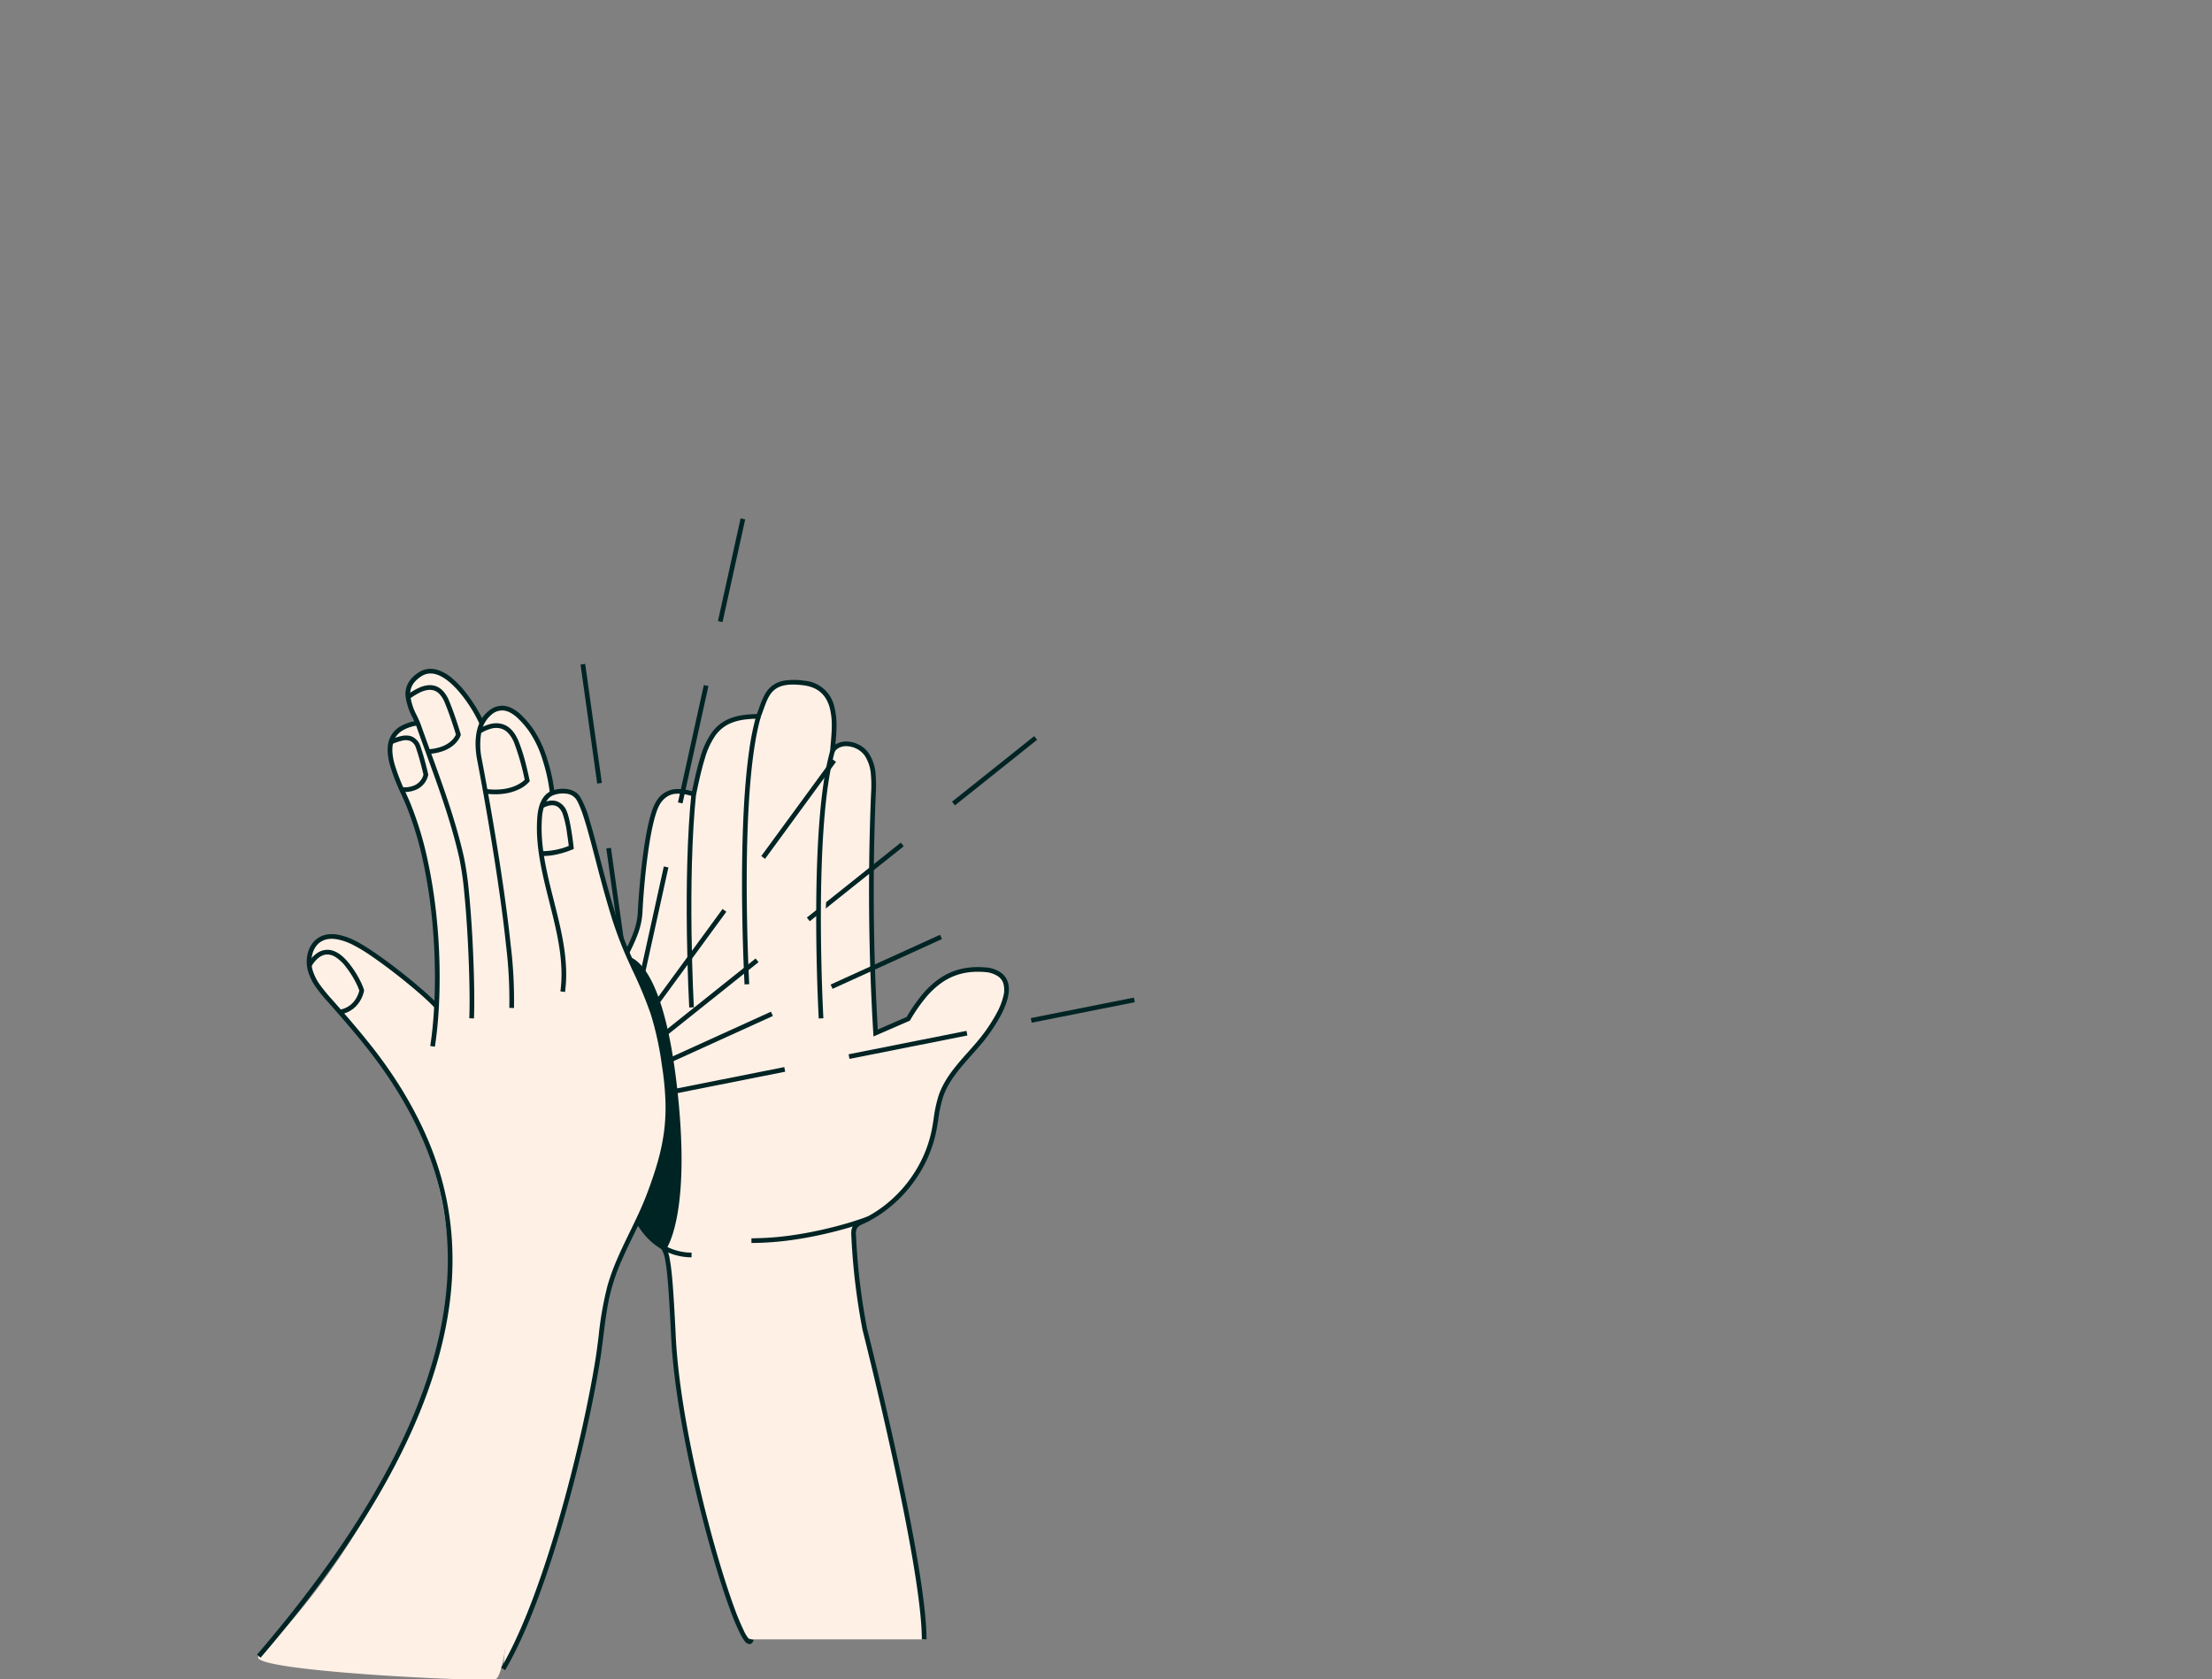 <svg xmlns="http://www.w3.org/2000/svg" xmlns:xlink="http://www.w3.org/1999/xlink" width="673" height="511" viewBox="0 0 673 511">
  <rect x="0" y="0" width="673" height="511" fill="#808080" stroke="none"/>
  <defs>
    <clipPath id="clip-path">
      <rect id="Rectangle_847" data-name="Rectangle 847" width="673" height="511" transform="translate(-78.391 -157.813)" fill="#fff" stroke="#707070" stroke-width="1"/>
    </clipPath>
  </defs>
  <g id="Group_3334" data-name="Group 3334" transform="translate(78.391 157.813)">
    <g id="Mask_Group_36" data-name="Mask Group 36" clip-path="url(#clip-path)">
      <path id="Path_1377" data-name="Path 1377" d="M660.21,550.256c0-23.211-18.071-94.393-18.071-94.393a199.153,199.153,0,0,1-3.381-28.45,4.529,4.529,0,0,1,.433-2.678,4.86,4.86,0,0,1,2.2-1.544,39.754,39.754,0,0,0,21.8-27.686c.719-3.553.949-7.225,2.141-10.648,2.276-6.536,7.718-11.349,12.105-16.7s13.991-19.481,2.105-21.593c-11.673-1.285-18.186,4.758-24.172,14.861l-9.928,4.316a718.031,718.031,0,0,1-.674-72.811c.17-4.108.29-8.542-2.021-11.943s-8.083-4.621-10.393-1.218c.109-4.6,3.291-18.926-8.667-20.522-11.131-1.486-11.447,4-13.9,10.153-13.783,0-16.067,6.525-19.6,23.368-.2.94-7.04-3.385-10.948,2.952-3.433,5.566-5.137,26.534-5.426,33.026-.392,8.817-6.2,13.735-7.411,22.479-.387,2.8.553-2.814.817,0,.313,3.322,1.576,6.468,2.69,9.614,5.973,16.854,6.577,38.882,4.343,56.623l-.676,6.183c8.052,11.878,8.551-2.584,10.365,34.653s21.392,100.183,23.7,91.96" transform="translate(-457.408 -209.195)" fill="#fff0e6"/>
      <path id="Path_1378" data-name="Path 1378" d="M605.363,550.019a1.158,1.158,0,0,1-.131-.007,2.208,2.208,0,0,1-1.4-1.006,13.848,13.848,0,0,1-1.252-2.062,68.09,68.09,0,0,1-3.03-7.17c-2.291-6.177-4.9-14.606-7.355-23.735-2.71-10.088-5.1-20.522-6.9-30.174-1-5.345-1.818-10.455-2.438-15.189-.668-5.1-1.11-9.817-1.315-14.028-.676-13.865-1.15-20.008-1.814-23.473a9.316,9.316,0,0,0-1.171-3.436,6.273,6.273,0,0,0-1.741-1.59,19.959,19.959,0,0,1-5.517-5.79l-.147-.217.706-6.455a154.406,154.406,0,0,0,.9-28.51,123.9,123.9,0,0,0-1.726-14.432,87.077,87.077,0,0,0-3.483-13.353c-.142-.4-.289-.808-.431-1.2A41.665,41.665,0,0,1,565,350.957a.72.72,0,0,1-1.088-.68c0-.049.006-.108.015-.191.014-.134.041-.339.083-.643a34.928,34.928,0,0,1,3.768-10.79,52.266,52.266,0,0,0,2.406-5.486,22.864,22.864,0,0,0,.826-2.928,19.834,19.834,0,0,0,.4-3.209c.131-2.949.6-9.831,1.54-16.922.5-3.768,1.052-7.009,1.648-9.635.341-1.5.7-2.82,1.068-3.914a14.365,14.365,0,0,1,1.276-2.9,7.545,7.545,0,0,1,5.5-3.785,12.763,12.763,0,0,1,4.8.439c.214.051.457.11.652.149.872-4.131,1.645-7.489,2.535-10.35a24.99,24.99,0,0,1,3.448-7.453c2.837-3.875,6.96-5.58,13.732-5.657.234-.606.45-1.207.661-1.792a32.467,32.467,0,0,1,1.489-3.67,9.015,9.015,0,0,1,2.3-3,8.318,8.318,0,0,1,3.923-1.718,19.929,19.929,0,0,1,6.109.035,10.094,10.094,0,0,1,9.083,7.9,22.09,22.09,0,0,1,.666,5.831c0,1.9-.166,3.728-.3,5.2q-.022.251-.043.489a5.288,5.288,0,0,1,.677-.375,6.214,6.214,0,0,1,2.634-.55,8.46,8.46,0,0,1,3.817.949,8.052,8.052,0,0,1,3.019,2.6,13.179,13.179,0,0,1,2.059,6.025,40.3,40.3,0,0,1,.084,6.349c-.5,12.062-.7,24.3-.586,36.378.109,11.737.512,23.621,1.2,35.342l8.781-3.817a52.2,52.2,0,0,1,4.608-6.659,26.484,26.484,0,0,1,5.44-5.07,19.97,19.97,0,0,1,3.131-1.749,19.331,19.331,0,0,1,3.468-1.157,21.6,21.6,0,0,1,3.842-.522,27.278,27.278,0,0,1,4.256.148l.023,0,.023,0a9.44,9.44,0,0,1,3.88,1.5,5.6,5.6,0,0,1,2.034,2.642c.9,2.443.285,5.8-1.838,9.965a51.683,51.683,0,0,1-5.755,8.642c-1.089,1.328-2.257,2.64-3.386,3.908-1.714,1.925-3.486,3.915-5,5.983a30.424,30.424,0,0,0-2.054,3.177,21.519,21.519,0,0,0-1.546,3.415,39.282,39.282,0,0,0-1.495,6.91c-.185,1.2-.375,2.433-.621,3.645a38.812,38.812,0,0,1-2.927,8.8,41.043,41.043,0,0,1-11.4,14.48,38.812,38.812,0,0,1-7.871,4.909l-.075.035a4.2,4.2,0,0,0-1.821,1.246,3.913,3.913,0,0,0-.322,2.26c.219,4.735.614,9.524,1.174,14.235s1.3,9.445,2.191,14.093c.178.7,4.635,18.335,9.036,38.5,2.625,12.028,4.717,22.589,6.218,31.392,1.88,11.029,2.834,19.326,2.834,24.661h-1.427c0-5.254-.947-13.471-2.813-24.421-1.5-8.781-3.585-19.321-6.206-31.327-4.464-20.449-8.985-38.291-9.03-38.469l-.005-.02,0-.02c-.9-4.688-1.647-9.47-2.211-14.215s-.962-9.568-1.182-14.337a9.494,9.494,0,0,1,.019-1.506,3.643,3.643,0,0,1,.526-1.589,5.292,5.292,0,0,1,2.421-1.771l.075-.035a37.384,37.384,0,0,0,7.582-4.729,39.616,39.616,0,0,0,11-13.974,37.374,37.374,0,0,0,2.82-8.479c.239-1.179.427-2.4.609-3.58a40.359,40.359,0,0,1,1.557-7.162,22.954,22.954,0,0,1,1.646-3.639,31.858,31.858,0,0,1,2.149-3.325c1.552-2.123,3.347-4.139,5.084-6.089,1.12-1.258,2.278-2.559,3.349-3.864a50.186,50.186,0,0,0,5.587-8.385,20.846,20.846,0,0,0,1.836-4.815,7.158,7.158,0,0,0-.064-4.007,4.147,4.147,0,0,0-1.529-1.978,8.029,8.029,0,0,0-3.274-1.249,25.822,25.822,0,0,0-4.009-.139,20.161,20.161,0,0,0-3.588.486,17.9,17.9,0,0,0-3.212,1.071,18.527,18.527,0,0,0-2.907,1.624,25.085,25.085,0,0,0-5.146,4.8,51.364,51.364,0,0,0-4.6,6.673l-.118.2-11.075,4.814-.061-1.018c-.725-12.075-1.15-24.332-1.262-36.433s.086-24.365.587-36.45a39.145,39.145,0,0,0-.076-6.125,11.8,11.8,0,0,0-1.822-5.388,6.624,6.624,0,0,0-2.487-2.135,7.129,7.129,0,0,0-3.168-.794,4.8,4.8,0,0,0-2.034.418,3.692,3.692,0,0,0-1.523,1.292l-1.361,2,.057-2.422c.015-.649.088-1.465.172-2.409.128-1.439.288-3.231.291-5.071a20.7,20.7,0,0,0-.616-5.455,11.332,11.332,0,0,0-.954-2.435,8.332,8.332,0,0,0-1.53-2.033,8.065,8.065,0,0,0-2.248-1.52,11.116,11.116,0,0,0-3.164-.875c-4.267-.57-7.107-.134-8.937,1.371-1.663,1.367-2.447,3.54-3.354,6.057-.267.739-.542,1.5-.853,2.283l-.179.449h-.483a30.172,30.172,0,0,0-4.547.305,16.232,16.232,0,0,0-3.57.927,11.04,11.04,0,0,0-2.771,1.569,11.307,11.307,0,0,0-2.18,2.274,23.658,23.658,0,0,0-3.237,7.034c-.907,2.916-1.7,6.383-2.6,10.692a.858.858,0,0,1-.384.553,1.381,1.381,0,0,1-.974.12c-.258-.041-.566-.115-.924-.2a11.559,11.559,0,0,0-4.273-.413,5.8,5.8,0,0,0-2.331.845,7,7,0,0,0-2.154,2.276c-1.41,2.287-2.722,7.779-3.792,15.884-.93,7.043-1.4,13.873-1.529,16.8a21.258,21.258,0,0,1-.434,3.437,24.242,24.242,0,0,1-.877,3.11,54.128,54.128,0,0,1-2.468,5.635c-.762,1.573-1.55,3.2-2.2,4.9a25.9,25.9,0,0,0-1.176,3.944.97.97,0,0,1,.427.59,3.926,3.926,0,0,1,.13.765,34.282,34.282,0,0,0,2.219,8.233c.143.4.29.806.433,1.21a88.492,88.492,0,0,1,3.542,13.573,125.32,125.32,0,0,1,1.747,14.6,155.843,155.843,0,0,1-.909,28.771l-.647,5.916a22.566,22.566,0,0,0,2.83,3.433,17.592,17.592,0,0,0,2.19,1.782,7.537,7.537,0,0,1,2.094,1.953,10.57,10.57,0,0,1,1.388,3.964c.678,3.538,1.159,9.732,1.838,23.672.2,4.126.633,8.75,1.283,13.744.606,4.651,1.407,9.673,2.382,14.927,1.763,9.5,4.1,19.795,6.765,29.772,2.4,9.01,4.982,17.4,7.258,23.632a75.171,75.171,0,0,0,2.983,7.227,9.948,9.948,0,0,0,1.607,2.582c.008-.024.016-.051.024-.081l1.373.386a2.111,2.111,0,0,1-.43.858A1.133,1.133,0,0,1,605.363,550.019Z" transform="translate(-455.729 -207.512)" fill="#002424"/>
      <path id="Path_1379" data-name="Path 1379" d="M561.515,692.657s10.861-1.637,15.625,38.805-3.388,50.6-3.388,50.6l-3.438-3.242a21.254,21.254,0,0,1-4.433-4.979l-2.022-3.155s2.776-38.041-7.144-66.542Z" transform="translate(-449.66 -559.454)" fill="#002424"/>
      <path id="Line_100" data-name="Line 100" d="M-.189,27.325l-.278-1.4L35.4,18.8l.278,1.4ZM55.243,16.306l-.278-1.4,35.868-7.13.278,1.4ZM110.675,5.288l-.278-1.4,31.375-6.237.278,1.4Z" transform="translate(124.824 148.118)" fill="#002424"/>
      <path id="Line_101" data-name="Line 101" d="M-.6,89.726l-.89-1.115L27.085,65.795l.89,1.115ZM43.563,54.464l-.89-1.115L71.252,30.533l.89,1.115ZM87.73,19.2l-.89-1.115,25-19.958.89,1.115Z" transform="translate(124.42 68.071)" fill="#002424"/>
      <path id="Line_102" data-name="Line 102" d="M-.4,48.6l-.591-1.3L32.3,32.161l.591,1.3ZM51.042,25.2l-.591-1.3L83.738,8.757l.591,1.3Z" transform="translate(123.865 117.902)" fill="#002424"/>
      <path id="Line_103" data-name="Line 103" d="M-.945,141.41l-1.393-.307,7.876-35.711,1.393.307ZM11.227,86.22l-1.393-.307L17.709,50.2l1.393.307ZM23.4,31.03l-1.393-.307L28.894-.516l1.393.307Z" transform="translate(118.041 0.461)" fill="#002424"/>
      <path id="Line_104" data-name="Line 104" d="M14.2,118.207,9.128,81.991l1.413-.2,5.071,36.216ZM6.362,62.237,1.291,26.02l1.413-.2L7.775,62.039Z" transform="translate(96.948 18.405)" fill="#002424"/>
      <path id="Path_1380" data-name="Path 1380" d="M888.225,448.514s-3.216-58.138,3.529-81.514" transform="translate(-716.805 -296.427)" fill="#fff0e6"/>
      <path id="Path_1381" data-name="Path 1381" d="M885.832,448.088c0-.036-.2-3.708-.4-9.465-.179-5.312-.388-13.539-.368-22.567.023-10.152.325-19.228.9-26.976.341-4.607.783-8.79,1.314-12.435a79.129,79.129,0,0,1,2.109-10.309l1.37.4c-1.525,5.284-2.659,12.837-3.371,22.45-.571,7.713-.872,16.753-.9,26.87-.011,4.971.043,12.913.367,22.516.194,5.744.395,9.4.4,9.441Z" transform="translate(-715.125 -295.961)" fill="#002424"/>
      <path id="Path_1382" data-name="Path 1382" d="M770.859,394.589s-3.217-58.138,3.529-81.514" transform="translate(-622.008 -252.872)" fill="#fff0e6"/>
      <path id="Path_1383" data-name="Path 1383" d="M768.466,394.163c0-.036-.2-3.708-.4-9.465-.179-5.312-.388-13.539-.368-22.567.023-10.152.325-19.228.9-26.976.341-4.607.783-8.79,1.314-12.435a79.143,79.143,0,0,1,2.109-10.309l1.371.4c-1.525,5.285-2.659,12.839-3.371,22.453-.571,7.714-.872,16.755-.895,26.874-.039,17.237.756,31.8.764,31.95Z" transform="translate(-620.328 -252.405)" fill="#002424"/>
      <path id="Path_1384" data-name="Path 1384" d="M683.31,499.256s-2.123-38.38.7-65.311" transform="translate(-551.295 -350.499)" fill="#fff0e6"/>
      <path id="Path_1385" data-name="Path 1385" d="M680.917,499.12c-.005-.1-.534-9.758-.71-22.586-.1-7.535-.067-14.674.108-21.217.219-8.186.658-15.461,1.3-21.622l1.419.149c-.642,6.124-1.078,13.36-1.3,21.507-.175,6.524-.211,13.642-.108,21.157.176,12.8.7,22.438.708,22.534Z" transform="translate(-549.613 -350.324)" fill="#002424"/>
      <path id="Line_105" data-name="Line 105" d="M-.781,95.87l-1.151-.842L19.661,65.514l1.151.842ZM32.59,50.257l-1.151-.842L53.032,19.9l1.151.842Z" transform="translate(121.784 53.29)" fill="#002424"/>
      <path id="Path_1386" data-name="Path 1386" d="M781.262,1113.83V1112.4a89.634,89.634,0,0,0,13.122-1.031c3.682-.548,7.486-1.313,11.308-2.273a106.973,106.973,0,0,0,10.916-3.312l.51,1.332a108.287,108.287,0,0,1-11.056,3.357c-3.869.973-7.723,1.748-11.453,2.3A91.077,91.077,0,0,1,781.262,1113.83Z" transform="translate(-631.029 -893.386)" fill="#002424"/>
      <path id="Path_1387" data-name="Path 1387" d="M618.433,1124.819a18.472,18.472,0,0,1-7.466-1.625,19.9,19.9,0,0,1-9.017-8.423l1.279-.632-.639.316.639-.317a13.219,13.219,0,0,0,.886,1.444,19.581,19.581,0,0,0,2.746,3.165,17.594,17.594,0,0,0,4.726,3.161,17.061,17.061,0,0,0,6.863,1.484Z" transform="translate(-486.426 -900.007)" fill="#002424"/>
      <path id="Path_1388" data-name="Path 1388" d="M50.011,359.267c3.125,12.719,6.6,41.9,5.119,50.831,0,0-30.06-30.922-37.679-18.171-5.558,9.3,11.422,22.776,14.849,26.938,20.313,24.673,27.244,50.361,26.82,79.225C58.97,508.354,43.45,565.262.99,607.8c-4.381,4.389,65.725,7.827,71.876,7.041,3.891-.5,5.537-38.186,7.54-41.559a99.045,99.045,0,0,0,9.937-22.9c3.207-11.032,4.467-22.521,5.713-33.942,3.272-29.983,6.547-60.03,6.685-90.191.051-11.079-.329-22.219-2.471-33.089-2.357-11.962-6.806-23.394-11.233-34.754-2.264-5.809-4.562-11.682-8.146-16.783-5.742-8.171-14.935-15.475-24.711-17.392-4.356-.854-10.929-.119-13.936,3.54-3.894,4.738,5.732,23.213,7.767,31.493" transform="translate(-0.641 -261.624)" fill="#fff0e6"/>
      <path id="Path_1389" data-name="Path 1389" d="M1.083,879.1,0,878.168c4.779-5.573,9.324-11.144,13.511-16.561,4.072-5.268,7.917-10.536,11.428-15.656,3.41-4.973,6.6-9.945,9.48-14.778,2.794-4.687,5.374-9.372,7.669-13.927,2.222-4.409,4.239-8.818,5.994-13.1,1.7-4.14,3.195-8.281,4.455-12.307,1.215-3.881,2.242-7.763,3.054-11.538.78-3.63,1.382-7.263,1.788-10.8.39-3.389.612-6.783.66-10.089A93.966,93.966,0,0,0,57.706,750c-.254-2.935-.655-5.882-1.191-8.759-.508-2.722-1.152-5.46-1.915-8.14-.717-2.517-1.56-5.057-2.506-7.55-.88-2.319-1.877-4.671-2.963-6.989a121.322,121.322,0,0,0-6.766-12.408,138.261,138.261,0,0,0-9.8-13.7c-3.651-4.558-7.584-9.044-10.983-12.892a51.078,51.078,0,0,1-3.528-4.309,16.78,16.78,0,0,1-2.525-5.041,10.627,10.627,0,0,1-.4-2.927,10.3,10.3,0,0,1,.417-2.929,8.367,8.367,0,0,1,1.285-2.618,6.8,6.8,0,0,1,2.216-1.943,7.288,7.288,0,0,1,2.614-.824,9.868,9.868,0,0,1,2.7.068,19.023,19.023,0,0,1,5.126,1.694c2.908,1.368,7.818,4.669,13.471,9.058,2.5,1.941,4.957,3.952,7.1,5.815a70.272,70.272,0,0,1,5.149,4.839l-1.046.97a68.928,68.928,0,0,0-5.038-4.731c-2.129-1.846-4.565-3.84-7.045-5.766-2.587-2.008-5.122-3.863-7.331-5.364a46.885,46.885,0,0,0-5.873-3.53,17.648,17.648,0,0,0-4.737-1.575,8.449,8.449,0,0,0-2.308-.062,5.87,5.87,0,0,0-2.105.661,5.388,5.388,0,0,0-1.753,1.54,6.947,6.947,0,0,0-1.063,2.174,8.874,8.874,0,0,0-.358,2.523,9.2,9.2,0,0,0,.349,2.535,15.392,15.392,0,0,0,2.32,4.612,49.97,49.97,0,0,0,3.431,4.186c3.41,3.86,7.356,8.362,11.027,12.945a139.66,139.66,0,0,1,9.9,13.846,122.757,122.757,0,0,1,6.845,12.553c1.1,2.351,2.112,4.735,3.005,7.088.96,2.531,1.816,5.109,2.544,7.665.775,2.722,1.43,5.5,1.946,8.269.545,2.923.953,5.917,1.21,8.9a95.391,95.391,0,0,1,.338,9.552c-.048,3.353-.273,6.8-.669,10.231-.412,3.581-1.021,7.26-1.811,10.935-.82,3.818-1.859,7.743-3.087,11.665-1.273,4.064-2.786,8.243-4.5,12.421-1.769,4.32-3.8,8.762-6.04,13.2-2.31,4.584-4.907,9.3-7.718,14.015-2.9,4.859-6.1,9.856-9.529,14.854-3.526,5.142-7.387,10.432-11.476,15.721C10.438,867.915,5.877,873.506,1.083,879.1Z" transform="translate(-0.191 -532.455)" fill="#002424"/>
      <path id="Path_1390" data-name="Path 1390" d="M221.373,420.682l-1.41-.214c.385-2.538.7-5.275.93-8.134s.384-5.886.452-8.961a178.732,178.732,0,0,0-.639-19.347,158.521,158.521,0,0,0-2.872-19.489,101.787,101.787,0,0,0-5.3-17.521c-.39-.938-.851-1.963-1.34-3.048a61.587,61.587,0,0,1-3.517-9.065c-.978-3.671-.892-6.519.263-8.707a7.623,7.623,0,0,1,2.777-2.915,13.8,13.8,0,0,1,4.872-1.728l.251,1.4a12.406,12.406,0,0,0-4.368,1.534,6.813,6.813,0,0,0-1.356,1.1,5.8,5.8,0,0,0-.913,1.274c-.979,1.856-1.027,4.367-.146,7.675a60.536,60.536,0,0,0,3.439,8.847c.493,1.1.959,2.129,1.357,3.086a103.2,103.2,0,0,1,5.38,17.768,159.956,159.956,0,0,1,2.9,19.665,180.168,180.168,0,0,1,.644,19.5c-.068,3.1-.222,6.146-.456,9.045S221.764,418.111,221.373,420.682Z" transform="translate(-167.447 -259.969)" fill="#002424"/>
      <path id="Path_1391" data-name="Path 1391" d="M256.988,347.073c.459-10.358-.763-38.784-3.046-48.9-3.167-14.033-8.478-27.148-13.078-40.192-1.536-4.357-6.726-10.853.286-15.515,7.6-5.138,16.816,9.809,18.959,14.832" transform="translate(-191.889 -194.986)" fill="#fff0e6"/>
      <path id="Path_1392" data-name="Path 1392" d="M256.02,345.425l-1.425-.063c.112-2.535.125-6.18.038-10.542-.088-4.393-.272-9.209-.532-13.927-.28-5.073-.641-9.871-1.045-13.875a93.209,93.209,0,0,0-1.49-10.365c-2.471-10.947-6.293-21.448-9.99-31.6-1.016-2.791-2.066-5.677-3.065-8.508-.279-.792-.694-1.678-1.132-2.615a19.01,19.01,0,0,1-2.19-6.795,7.584,7.584,0,0,1,.124-1.832,6.757,6.757,0,0,1,.633-1.812,7.666,7.666,0,0,1,1.233-1.718,10.857,10.857,0,0,1,1.894-1.573,6.706,6.706,0,0,1,2.891-1.125,7.068,7.068,0,0,1,2.931.259,13.266,13.266,0,0,1,4.762,2.795,30.362,30.362,0,0,1,4.144,4.47,47.661,47.661,0,0,1,3.257,4.832,35.971,35.971,0,0,1,2.029,3.914l-1.312.56a43.365,43.365,0,0,0-5.1-8.435c-2.847-3.69-5.675-6.031-8.179-6.768a5.654,5.654,0,0,0-2.341-.213,5.294,5.294,0,0,0-2.281.894l0,0a9.439,9.439,0,0,0-1.647,1.364,6.241,6.241,0,0,0-1.005,1.4,5.565,5.565,0,0,0-.6,2.917,17.98,17.98,0,0,0,2.057,6.261c.454.97.883,1.887,1.186,2.746,1,2.824,2.045,5.706,3.06,8.494,3.712,10.2,7.551,20.743,10.041,31.778a94.521,94.521,0,0,1,1.517,10.536c.406,4.025.769,8.845,1.05,13.939C256.059,330.494,256.254,340.154,256.02,345.425Z" transform="translate(-190.209 -193.307)" fill="#002424"/>
      <path id="Path_1393" data-name="Path 1393" d="M358.757,391.111c.9-19.255-8.661-69.772-9.772-75.528-.984-5.1-.782-11.224,3.33-14.4,4.62-3.564,8.882.61,12.333,5.315s5.87,13.419,6.459,19.224" transform="translate(-281.479 -242.189)" fill="#fff0e6"/>
      <path id="Path_1394" data-name="Path 1394" d="M357.788,389.464l-1.425-.066a136.808,136.808,0,0,0-.989-19.008c-.7-6.718-1.757-14.685-3.137-23.677-2.523-16.45-5.324-31.063-5.635-32.675a27.5,27.5,0,0,1-.485-4.06,19.624,19.624,0,0,1,.237-4.116,12.791,12.791,0,0,1,1.255-3.817,9.47,9.47,0,0,1,2.588-3.1,6.263,6.263,0,0,1,4.8-1.428,7.194,7.194,0,0,1,2.423.837,12.175,12.175,0,0,1,2.212,1.589,28.317,28.317,0,0,1,3.905,4.461,34.394,34.394,0,0,1,4.407,9.405,52.969,52.969,0,0,1,2.186,10.168l-1.419.144a51.488,51.488,0,0,0-2.127-9.88,32.072,32.072,0,0,0-4.2-8.994,26.953,26.953,0,0,0-3.7-4.237,10.755,10.755,0,0,0-1.949-1.4,5.779,5.779,0,0,0-1.941-.677,4.83,4.83,0,0,0-3.732,1.145,9.279,9.279,0,0,0-3.309,6.032,21.812,21.812,0,0,0,.243,7.664c.312,1.615,3.117,16.253,5.644,32.729,1.383,9.015,2.441,17,3.145,23.745A138.1,138.1,0,0,1,357.788,389.464Z" transform="translate(-279.799 -240.509)" fill="#002424"/>
      <path id="Path_1395" data-name="Path 1395" d="M406.549,492.3c2.356-17.755-8.34-35.1-7.032-52.966.216-2.943,1.113-6.332,3.839-7.463,2.138-.887,6.148-1.081,7.816,1.4,4.048,6.023,7.924,31.615,15.374,48.092,6.528,14.438,8.458,17.527,10.872,33.188s.995,24.766-4.607,39.588c-3.558,9.414-9.155,18.029-11.919,27.705-2.112,7.393-2.5,15.152-3.723,22.741-4.1,25.366-15.676,71.684-28.749,93.8" transform="translate(-313.729 -348.338)" fill="#fff0e6"/>
      <path id="Path_1396" data-name="Path 1396" d="M387.586,697.075l-1.228-.726c7.36-12.453,13.67-31.627,17.669-45.52,2.4-8.349,4.629-17.04,6.616-25.832,1.8-7.982,3.317-15.66,4.374-22.2.4-2.472.715-5.009,1.02-7.463a101.394,101.394,0,0,1,2.721-15.36,67.3,67.3,0,0,1,3.031-8.281c1.165-2.686,2.468-5.366,3.729-7.958,1.816-3.735,3.695-7.6,5.178-11.523s2.568-7.167,3.4-10.175a62.806,62.806,0,0,0,1.866-9.14,57.835,57.835,0,0,0,.379-9.287,91.451,91.451,0,0,0-1.078-10.625,95.514,95.514,0,0,0-3.4-15.583,129.186,129.186,0,0,0-5.6-13.436c-.572-1.254-1.164-2.552-1.811-3.983a119.334,119.334,0,0,1-5.274-14.578c-1.546-5.127-2.935-10.454-4.16-15.154-2.172-8.331-4.048-15.526-5.882-18.255a4.285,4.285,0,0,0-3.212-1.652,8.187,8.187,0,0,0-3.738.512,4.056,4.056,0,0,0-1.463,1.048,6.028,6.028,0,0,0-1.018,1.631,12.887,12.887,0,0,0-.921,4.178,44.307,44.307,0,0,0,0,6.307,62.742,62.742,0,0,0,.773,6.3c.717,4.211,1.8,8.488,2.843,12.624,1.14,4.509,2.318,9.172,3.035,13.784a58.2,58.2,0,0,1,.69,6.964,41.828,41.828,0,0,1-.318,7.027l-1.414-.188a40.421,40.421,0,0,0,.306-6.79,56.818,56.818,0,0,0-.674-6.794c-.707-4.546-1.877-9.176-3.009-13.654-1.052-4.163-2.14-8.467-2.867-12.734a64.168,64.168,0,0,1-.79-6.444,45.707,45.707,0,0,1,0-6.508c.311-4.247,1.79-7.038,4.277-8.07a9.56,9.56,0,0,1,4.43-.614,6.886,6.886,0,0,1,2.35.643,4.8,4.8,0,0,1,1.9,1.633,29.73,29.73,0,0,1,2.963,7.3c.985,3.217,2.02,7.187,3.115,11.39,1.222,4.687,2.607,10,4.146,15.1a117.949,117.949,0,0,0,5.208,14.4c.646,1.43,1.238,2.726,1.809,3.979a130.079,130.079,0,0,1,5.659,13.584,96.783,96.783,0,0,1,3.459,15.81,92.841,92.841,0,0,1,1.094,10.791,59.239,59.239,0,0,1-.389,9.514,64.194,64.194,0,0,1-1.907,9.346c-.847,3.051-1.94,6.323-3.443,10.3s-3.4,7.878-5.23,11.642c-1.254,2.578-2.55,5.244-3.7,7.9a59.393,59.393,0,0,0-4.592,15.588c-.415,2.535-.739,5.142-1.053,7.662-.307,2.467-.624,5.017-1.028,7.515-1.062,6.572-2.58,14.28-4.391,22.291-1.993,8.818-4.226,17.536-6.637,25.912C401.376,665.2,395.022,684.493,387.586,697.075Z" transform="translate(-312.281 -346.657)" fill="#002424"/>
      <path id="Path_1397" data-name="Path 1397" d="M243.014,285.86l-.079-1.424a14.014,14.014,0,0,0,4.52-.938,8.5,8.5,0,0,0,2.591-1.616,5.868,5.868,0,0,0,1.411-1.922c-.323-1.082-1.771-5.835-3.4-9.731a8.293,8.293,0,0,0-1.642-2.632,4.049,4.049,0,0,0-1.787-1.093,4.382,4.382,0,0,0-1.856-.084,7.908,7.908,0,0,0-1.962.6,19.856,19.856,0,0,0-3.516,2.129l-.836-1.156a21.151,21.151,0,0,1,3.778-2.279,9.325,9.325,0,0,1,2.321-.706,5.8,5.8,0,0,1,2.458.121,5.454,5.454,0,0,1,2.417,1.465,9.689,9.689,0,0,1,1.942,3.082c1.876,4.48,3.507,10.053,3.523,10.109l.059.2-.059.2a4.676,4.676,0,0,1-.4.893,7.673,7.673,0,0,1-1.473,1.845,9.912,9.912,0,0,1-3.023,1.892A15.424,15.424,0,0,1,243.014,285.86Z" transform="translate(-191.135 -214.24)" fill="#002424"/>
      <path id="Path_1398" data-name="Path 1398" d="M214.415,361.8q-.38,0-.774-.024l.088-1.424a8.02,8.02,0,0,0,3.556-.487,4.933,4.933,0,0,0,2.943-3.334c-.186-.812-1.109-4.759-2.238-8.03a3.464,3.464,0,0,0-1.709-2.2,4,4,0,0,0-2.5-.128,17.686,17.686,0,0,0-2.805.922l-.368.144-.516-1.33.362-.142c1.841-.723,4.363-1.714,6.429-.762a4.859,4.859,0,0,1,2.46,3.026c1.286,3.725,2.306,8.29,2.316,8.336l.03.133-.021.134A6.194,6.194,0,0,1,220.3,359.4a6.407,6.407,0,0,1-2.468,1.776A8.922,8.922,0,0,1,214.415,361.8Z" transform="translate(-169.781 -278.6)" fill="#002424"/>
      <path id="Path_1399" data-name="Path 1399" d="M89.739,703.287l-.311-1.392a7.312,7.312,0,0,0,2.978-1.391,7.425,7.425,0,0,0,1.738-1.992,8.348,8.348,0,0,0,.986-2.395,17.53,17.53,0,0,0-.808-1.961A28.809,28.809,0,0,0,91.115,689a12.115,12.115,0,0,0-3.423-3.206,4.461,4.461,0,0,0-2.639-.642c-2.8.276-4.546,3.712-4.563,3.747l-1.279-.633a10.693,10.693,0,0,1,1.452-2.1,8.378,8.378,0,0,1,1.762-1.537,5.643,5.643,0,0,1,2.481-.892c2.429-.242,4.9,1.236,7.339,4.394a30.212,30.212,0,0,1,3.386,5.459,16.588,16.588,0,0,1,.921,2.3l.044.154-.026.158a9.447,9.447,0,0,1-1.2,3.057,8.845,8.845,0,0,1-2.073,2.372A8.725,8.725,0,0,1,89.739,703.287Z" transform="translate(-64.205 -552.485)" fill="#002424"/>
      <path id="Path_1400" data-name="Path 1400" d="M354.332,346.823a23.979,23.979,0,0,1-3.1-.208l.185-1.415c7.443.971,11-1.926,11.877-2.782a74.412,74.412,0,0,0-3.214-11.281,9.541,9.541,0,0,0-1.842-2.964,4.951,4.951,0,0,0-2.05-1.314,5.674,5.674,0,0,0-3.233.027,12.141,12.141,0,0,0-3.176,1.446l-.752-1.212a13.552,13.552,0,0,1,3.556-1.611,7.068,7.068,0,0,1,4.04-.009c2.026.647,3.632,2.358,4.774,5.085a55.787,55.787,0,0,1,2.4,7.674c.594,2.371.963,4.217.967,4.235l.065.327-.209.259a9.479,9.479,0,0,1-3.19,2.281,15.043,15.043,0,0,1-4.148,1.241A19.361,19.361,0,0,1,354.332,346.823Z" transform="translate(-282.043 -262.927)" fill="#002424"/>
      <path id="Path_1401" data-name="Path 1401" d="M448.155,464.41q-.454,0-.88-.031l.1-1.423a21.63,21.63,0,0,0,8.319-1.6c-.088-.74-.266-2.163-.508-3.727a31.421,31.421,0,0,0-1.37-6.132,5.179,5.179,0,0,0-1.014-1.621,2.891,2.891,0,0,0-1.132-.735c-1.361-.469-3,.191-4.134.827l-.7-1.244a9.628,9.628,0,0,1,2.474-1,5.041,5.041,0,0,1,2.822.071,5.188,5.188,0,0,1,3,3.154c1.152,2.751,2.006,10.464,2.042,10.791l.057.522-.482.21a26.892,26.892,0,0,1-3.087,1.07,24.688,24.688,0,0,1-3.034.669A16.634,16.634,0,0,1,448.155,464.41Z" transform="translate(-361.039 -361.747)" fill="#002424"/>
    </g>
  </g>
</svg>
